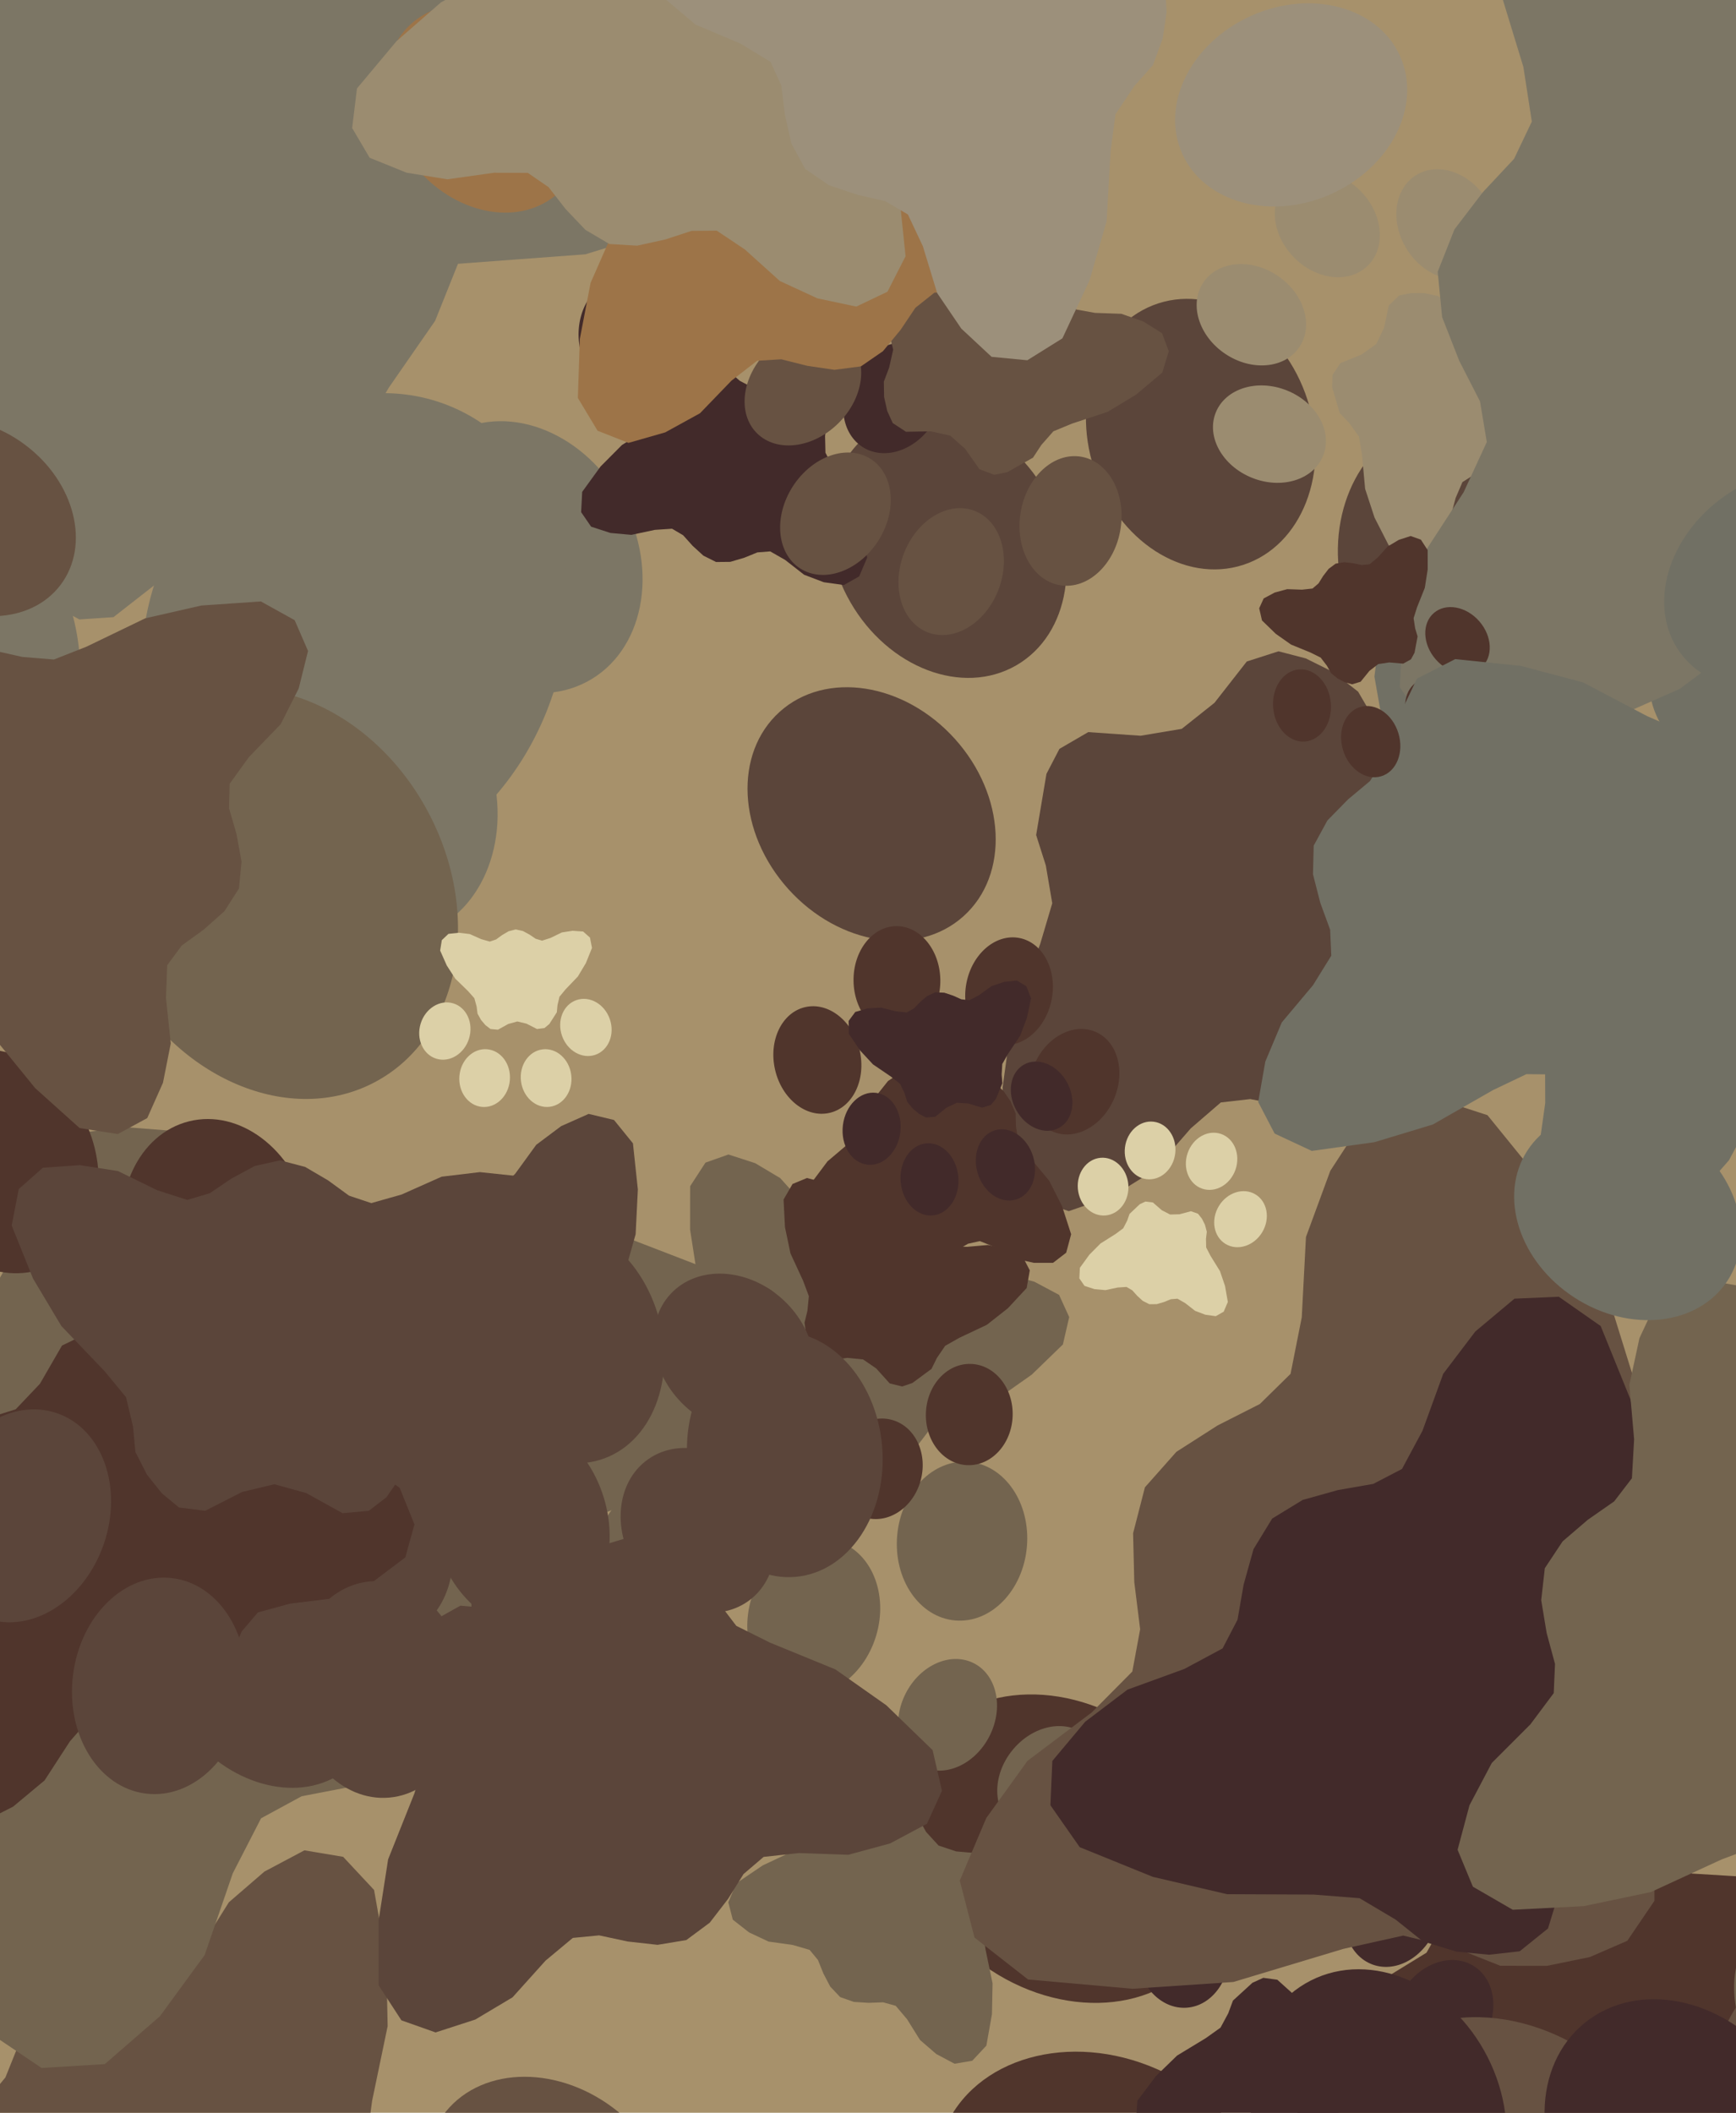 <svg xmlns="http://www.w3.org/2000/svg" width="480px" height="584px">
  <rect width="480" height="584" fill="rgb(167,145,107)"/>
  <ellipse cx="266" cy="426" rx="18" ry="22" transform="rotate(185,266,426)" fill="rgb(115,100,79)"/><ellipse cx="225" cy="447" rx="18" ry="22" transform="rotate(197,225,447)" fill="rgb(115,100,79)"/><ellipse cx="183" cy="429" rx="18" ry="22" transform="rotate(209,183,429)" fill="rgb(115,100,79)"/><ellipse cx="170" cy="385" rx="18" ry="22" transform="rotate(221,170,385)" fill="rgb(115,100,79)"/><polygon points="242.712,335.412 237.152,336.034 231.846,337.173 226.95,336.701 221.887,332.485 215.73,325.646 208.806,321.517 201.413,319.12 195.059,321.369 190.822,327.885 190.806,339.878 192.585,351.311 197.454,363.518 199.567,370.216 198.608,376.511 197.092,381.578 197.552,386.894 198.978,391.689 201.203,395.799 206.029,398.494 214.698,397.74 221.552,398.766 227.052,402.984 232.531,409.744 237.822,411.343 242.325,410.088 250.908,404.422 253.5,399.811 257.362,394.748 263.648,391.615 275.811,386.638 285.271,379.976 293.887,371.633 295.631,364.059 292.836,357.927 285.975,354.274 278.195,352.161 268.999,352.483 262.448,351.769 258.709,348.575 255.842,343.968 252.427,339.536 248.067,336.301" fill="rgb(115,100,79)"/>
  <ellipse cx="241" cy="225" rx="31" ry="38" transform="rotate(318,241,225)" fill="rgb(91,69,58)"/><ellipse cx="262" cy="151" rx="31" ry="38" transform="rotate(330,262,151)" fill="rgb(91,69,58)"/><ellipse cx="332" cy="120" rx="31" ry="38" transform="rotate(342,332,120)" fill="rgb(91,69,58)"/><ellipse cx="401" cy="154" rx="31" ry="38" transform="rotate(354,401,154)" fill="rgb(91,69,58)"/><polygon points="379.927,299.267 385.488,291.781 390.131,284.021 396.27,278.589 407.165,277.209 422.5,277.479 435.403,273.732 446.729,267.445 451.208,257.143 448.082,244.573 433.482,230.92 417.523,220.094 397.11,212.154 386.544,207.116 379.961,198.793 375.508,191.184 368.506,185.702 361.04,181.991 353.5,180.031 344.73,182.85 335.796,194.274 326.754,201.463 315.361,203.372 300.893,202.367 292.93,206.999 289.342,213.913 286.492,230.816 289.167,239.217 290.947,249.679 287.621,260.901 279.863,281.384 277.23,300.488 277.606,320.473 284.857,331.208 295.509,334.772 307.759,330.562 319.178,323.48 329.239,311.905 337.554,304.731 345.699,303.803 354.573,305.546 363.856,306.422 372.756,304.785" fill="rgb(91,69,58)"/>
  <ellipse cx="305" cy="608" rx="39" ry="48" transform="rotate(296,305,608)" fill="rgb(80,53,44)"/><ellipse cx="294" cy="511" rx="39" ry="48" transform="rotate(308,294,511)" fill="rgb(80,53,44)"/><ellipse cx="362" cy="441" rx="39" ry="48" transform="rotate(320,362,441)" fill="rgb(80,53,44)"/><ellipse cx="459" cy="448" rx="39" ry="48" transform="rotate(332,459,448)" fill="rgb(80,53,44)"/><polygon points="503.998,629.977 506.996,618.472 508.779,607.08 513.442,597.727 525.663,590.892 543.919,583.886 557.383,573.293 567.769,560.452 568.144,546.135 558.444,532.767 534.664,523.601 510.628,518.425 482.704,518.789 467.807,517.879 456.049,511.184 447.151,504.316 436.255,501.18 425.656,500.359 415.807,501.643 406.786,509.164 401.681,526.937 394.425,539.753 381.869,547.452 364.286,553.174 357.084,562.453 356.145,572.341 360.849,593.684 368.023,602.337 375.125,613.854 376.554,628.71 377.165,656.63 383.177,680.471 393.167,703.917 406.865,713.144 421.16,712.27 433.632,701.442 443.748,687.616 450.112,669.127 456.516,656.675 465.701,651.688 477.024,649.509 488.417,646.111 498.155,639.925" fill="rgb(80,53,44)"/>
  <ellipse cx="230" cy="484" rx="13" ry="16" transform="rotate(15,230,484)" fill="rgb(115,100,79)"/><ellipse cx="262" cy="474" rx="13" ry="16" transform="rotate(27,262,474)" fill="rgb(115,100,79)"/><ellipse cx="290" cy="492" rx="13" ry="16" transform="rotate(39,290,492)" fill="rgb(115,100,79)"/><ellipse cx="295" cy="526" rx="13" ry="16" transform="rotate(51,295,526)" fill="rgb(115,100,79)"/><polygon points="236.074,553.356 240.184,553.615 244.176,553.468 247.665,554.435 250.797,558.139 254.386,563.884 258.877,567.762 263.931,570.445 268.824,569.626 272.728,565.444 274.273,556.752 274.445,548.237 272.475,538.766 271.8,533.64 273.299,529.199 275.047,525.72 275.393,521.807 274.971,518.149 273.884,514.885 270.73,512.314 264.349,511.753 259.511,510.133 256.063,506.372 252.956,500.771 249.324,498.936 245.9,499.27 238.953,502.28 236.485,505.292 233.038,508.468 228.081,509.936 218.628,511.989 210.918,515.609 203.606,520.556 201.374,525.824 202.616,530.627 207.122,534.152 212.492,536.678 219.2,537.62 223.857,538.975 226.16,541.768 227.65,545.475 229.558,549.124 232.305,552.027" fill="rgb(115,100,79)"/>
  <ellipse cx="351" cy="120" rx="13" ry="16" transform="rotate(292,351,120)" fill="rgb(155,140,112)"/><ellipse cx="346" cy="87" rx="13" ry="16" transform="rotate(304,346,87)" fill="rgb(155,140,112)"/><ellipse cx="367" cy="62" rx="13" ry="16" transform="rotate(316,367,62)" fill="rgb(155,140,112)"/><ellipse cx="400" cy="62" rx="13" ry="16" transform="rotate(328,400,62)" fill="rgb(155,140,112)"/><polygon points="419.823,123.084 420.567,119.112 420.901,115.207 422.261,111.926 426.242,109.319 432.265,106.51 436.579,102.6 439.796,98 439.584,93.137 435.978,88.835 427.698,86.291 419.426,85.106 409.968,85.891 404.895,85.936 400.75,83.945 397.571,81.827 393.802,81.022 390.189,80.995 386.88,81.664 384.0,84.428 382.691,90.575 380.534,95.092 376.46,98.0 370.634,100.357 368.412,103.673 368.328,107.048 370.429,114.173 373.067,116.937 375.748,120.673 376.584,125.676 377.453,135.127 380.057,143.068 384.0,150.78 388.863,153.584 393.689,152.948 397.66,148.982 400.762,144.054 402.482,137.635 404.358,133.261 407.354,131.353 411.141,130.345 414.923,128.923 418.078,126.595" fill="rgb(155,140,112)"/>
  <ellipse cx="327" cy="539" rx="13" ry="16" transform="rotate(-4,327,539)" fill="rgb(66,42,42)"/><ellipse cx="353" cy="520" rx="13" ry="16" transform="rotate(8,353,520)" fill="rgb(66,42,42)"/><ellipse cx="385" cy="528" rx="13" ry="16" transform="rotate(20,385,528)" fill="rgb(66,42,42)"/><ellipse cx="399" cy="557" rx="13" ry="16" transform="rotate(32,399,557)" fill="rgb(66,42,42)"/><polygon points="354.29,600.363 358.111,599.311 361.697,597.927 365.174,597.714 369.184,600.103 374.249,604.205 379.551,606.327 384.989,607.185 389.184,604.907 391.427,599.879 390.109,591.486 387.598,583.685 382.839,575.685 380.618,571.233 380.591,566.723 381.091,563.009 380.18,559.341 378.651,556.145 376.639,553.516 372.964,552.165 366.983,553.653 362.073,553.695 357.758,551.353 353.176,547.231 349.297,546.699 346.286,548.075 340.909,552.991 339.607,556.504 337.466,560.474 333.415,563.362 325.457,568.192 319.577,573.901 314.474,580.692 314.093,586.184 316.728,590.165 321.932,591.961 327.61,592.577 334.008,591.333 338.67,591.106 341.64,592.926 344.156,595.832 347.036,598.554 350.445,600.334" fill="rgb(66,42,42)"/>
  <ellipse cx="144" cy="154" rx="32" ry="39" transform="rotate(152,144,154)" fill="rgb(124,118,101)"/><ellipse cx="105" cy="221" rx="32" ry="39" transform="rotate(164,105,221)" fill="rgb(124,118,101)"/><ellipse cx="27" cy="235" rx="32" ry="39" transform="rotate(176,27,235)" fill="rgb(124,118,101)"/><ellipse cx="-32" cy="185" rx="32" ry="39" transform="rotate(188,-32,185)" fill="rgb(124,118,101)"/><polygon points="25.227,46.082 17.84,52.147 11.298,58.714 3.845,62.594 -7.332,61.264 -22.517,57.194 -36.279,57.721 -49.102,61.166 -56.111,70.3 -56.119,83.577 -44.984,100.776 -31.797,115.5 -13.464,128.459 -4.205,136.09 0.279,146.0 2.821,154.672 8.426,161.86 14.931,167.402 21.943,171.221 31.365,170.592 43.083,161.446 53.858,156.538 65.662,157.464 79.802,162.052 88.871,159.42 94.154,153.433 101.179,137.328 100.602,128.31 101.426,117.464 107.516,107.127 120.312,88.679 127.667,70.333 132.249,50.363 127.7,37.889 117.99,31.703 104.762,32.852 91.65,37.064 78.773,46.082 68.724,51.154 60.394,50.057 52,46.124 42.984,42.951 33.728,42.372" fill="rgb(124,118,101)"/>
  <ellipse cx="226" cy="293" rx="12" ry="15" transform="rotate(-13,226,293)" fill="rgb(80,53,44)"/><ellipse cx="248" cy="271" rx="12" ry="15" transform="rotate(-1,248,271)" fill="rgb(80,53,44)"/><ellipse cx="279" cy="274" rx="12" ry="15" transform="rotate(11,279,274)" fill="rgb(80,53,44)"/><ellipse cx="297" cy="299" rx="12" ry="15" transform="rotate(23,297,299)" fill="rgb(80,53,44)"/><polygon points="261.0,347.209 264.468,345.637 267.662,343.784 270.93,343.06 275.094,344.724 280.518,347.856 285.868,349.072 291.157,349.069 294.796,346.276 296.168,341.168 293.656,333.402 290.1,326.376 284.382,319.5 281.606,315.609 280.902,311.333 280.818,307.734 279.403,304.39 277.471,301.587 275.166,299.394 271.476,298.665 266.024,300.976 261.372,301.753 256.925,300.18 251.957,296.957 248.196,297.034 245.546,298.794 241.182,304.266 240.474,307.796 239.039,311.885 235.629,315.234 228.803,321.014 224.081,327.315 220.259,334.527 220.724,339.796 223.822,343.178 229.031,344.099 234.511,343.83 240.395,341.688 244.785,340.772 247.878,342.053 250.702,344.432 253.844,346.583 257.346,347.76" fill="rgb(80,53,44)"/>
  <ellipse cx="98" cy="176" rx="57" ry="69" transform="rotate(203,98,176)" fill="rgb(124,118,101)"/><ellipse cx="-39" cy="198" rx="57" ry="69" transform="rotate(215,-39,198)" fill="rgb(124,118,101)"/><ellipse cx="-144" cy="107" rx="57" ry="69" transform="rotate(227,-144,107)" fill="rgb(124,118,101)"/><ellipse cx="-142" cy="-32" rx="57" ry="69" transform="rotate(239,-142,-32)" fill="rgb(124,118,101)"/><polygon points="114.258,-109.004 97.588,-112.428 81.171,-114.123 67.452,-120.088 56.767,-137.044 45.384,-162.615 29.235,-181.067 10.101,-194.951 -10.392,-194.415 -28.773,-179.548 -40.093,-144.87 -45.692,-110.125 -43.081,-70.237 -43.264,-48.875 -51.954,-31.567 -61.104,-18.333 -64.77,-2.523 -65.15,12.688 -62.577,26.67 -51.15,39.002 -25.364,44.968 -6.5,54.379 5.446,71.75 14.942,96.455 28.745,106.055 42.948,106.657 73.104,98.333 84.936,87.43 100.867,76.416 121.994,73.261 161.858,70.296 195.486,59.916 228.251,43.879 240.415,23.608 238.094,3.24 221.682,-13.776 201.162,-27.2 174.256,-34.912 155.977,-43.134 148.161,-55.889 144.198,-71.911 138.487,-87.941 128.916,-101.398" fill="rgb(124,118,101)"/>
  <ellipse cx="268" cy="391" rx="12" ry="14" transform="rotate(182,268,391)" fill="rgb(80,53,44)"/><ellipse cx="243" cy="406" rx="12" ry="14" transform="rotate(194,243,406)" fill="rgb(80,53,44)"/><ellipse cx="215" cy="396" rx="12" ry="14" transform="rotate(206,215,396)" fill="rgb(80,53,44)"/><ellipse cx="205" cy="368" rx="12" ry="14" transform="rotate(218,205,368)" fill="rgb(80,53,44)"/><polygon points="250.013,334.632 246.486,335.215 243.139,336.119 240.0,335.982 236.628,333.461 232.471,329.304 227.916,326.901 223.119,325.619 219.14,327.266 216.655,331.565 217.045,339.218 218.563,346.452 222.078,354.078 223.65,358.28 223.248,362.329 222.45,365.612 222.921,368.989 223.992,372.0 225.549,374.548 228.718,376.106 234.224,375.335 238.631,375.761 242.281,378.268 246.003,382.398 249.432,383.241 252.263,382.29 257.55,378.388 259.049,375.359 261.344,372.0 265.25,369.791 272.843,366.209 278.656,361.642 283.874,356.031 284.734,351.14 282.745,347.321 278.246,345.22 273.212,344.132 267.355,344.645 263.152,344.409 260.659,342.496 258.676,339.652 256.349,336.939 253.46,335.02" fill="rgb(80,53,44)"/>
  <ellipse cx="152" cy="607" rx="30" ry="37" transform="rotate(129,152,607)" fill="rgb(103,82,66)"/><ellipse cx="143" cy="681" rx="30" ry="37" transform="rotate(141,143,681)" fill="rgb(103,82,66)"/><ellipse cx="81" cy="721" rx="30" ry="37" transform="rotate(153,81,721)" fill="rgb(103,82,66)"/><ellipse cx="10" cy="699" rx="30" ry="37" transform="rotate(165,10,699)" fill="rgb(103,82,66)"/><polygon points="8.939,558.125 4.761,566.112 1.502,574.224 -3.538,580.338 -13.732,583.303 -28.414,585.365 -40.167,590.894 -50.029,598.609 -52.748,609.122 -47.862,620.651 -31.859,631.478 -14.985,639.401 5.706,643.895 16.556,647.108 24.1,654.059 29.502,660.65 37.016,664.825 44.706,667.239 52.201,667.971 60.148,663.953 66.95,651.695 74.496,643.464 85.085,639.918 99.05,638.69 105.953,633.063 108.333,625.919 108.498,609.35 104.674,601.733 101.392,592.014 102.87,580.796 107.181,560.066 106.805,541.429 103.424,522.405 94.878,513.252 84.169,511.46 73.109,517.332 63.278,525.82 55.423,538.393 48.568,546.5 40.933,548.617 32.196,548.296 23.2,548.863 14.951,551.772" fill="rgb(103,82,66)"/>
  <ellipse cx="537" cy="385" rx="45" ry="55" transform="rotate(100,537,385)" fill="rgb(103,82,66)"/><ellipse cx="579" cy="487" rx="45" ry="55" transform="rotate(112,579,487)" fill="rgb(103,82,66)"/><ellipse cx="526" cy="585" rx="45" ry="55" transform="rotate(124,526,585)" fill="rgb(103,82,66)"/><ellipse cx="418" cy="608" rx="45" ry="55" transform="rotate(136,418,608)" fill="rgb(103,82,66)"/><polygon points="313.299,423.823 313.627,437.34 315.25,450.352 313.084,462.039 301.867,473.341 284.105,486.723 272.706,502.523 265.378,519.818 269.456,535.586 284.25,547.159 313.119,549.725 341.019,547.849 371.432,538.698 388.001,535.023 402.954,538.656 414.835,543.375 427.729,543.387 439.573,540.963 449.937,536.472 457.442,525.422 457.451,504.393 461.366,488.107 472.679,475.754 490.107,463.988 495.072,451.586 492.999,440.483 481.165,418.625 470.61,411.414 459.236,401.05 453.018,385.257 443.597,354.927 429.551,330.748 411.281,308.249 393.414,302.456 378.06,307.893 367.821,323.639 361.096,341.924 359.934,364.132 356.836,379.752 348.359,388.083 336.664,394.014 325.274,401.301 316.567,411.116" fill="rgb(103,82,66)"/>
  <ellipse cx="-112" cy="443" rx="48" ry="59" transform="rotate(296,-112,443)" fill="rgb(115,100,79)"/><ellipse cx="-125" cy="325" rx="48" ry="59" transform="rotate(308,-125,325)" fill="rgb(115,100,79)"/><ellipse cx="-42" cy="239" rx="48" ry="59" transform="rotate(320,-42,239)" fill="rgb(115,100,79)"/><ellipse cx="76" cy="247" rx="48" ry="59" transform="rotate(332,76,247)" fill="rgb(115,100,79)"/><polygon points="130.219,469.971 133.884,455.91 136.063,441.986 141.762,430.555 156.699,422.201 179.012,413.638 195.468,400.692 208.162,384.997 208.62,367.498 196.765,351.16 167.701,339.957 138.323,333.63 104.193,334.075 85.987,332.963 71.616,324.78 60.74,316.386 47.423,312.554 34.469,311.55 22.431,313.119 11.405,322.312 5.166,344.034 -3.703,359.699 -19.049,369.109 -40.54,376.102 -49.342,387.443 -50.49,399.527 -44.74,425.614 -35.971,436.19 -27.292,450.267 -25.546,468.423 -24.799,502.548 -17.45,531.687 -5.24,560.343 11.502,571.62 28.974,570.552 44.217,557.318 56.58,540.42 64.359,517.821 72.187,502.602 83.412,496.507 97.252,493.844 111.176,489.691 123.079,482.13" fill="rgb(115,100,79)"/>
  <ellipse cx="74" cy="463" rx="27" ry="34" transform="rotate(319,74,463)" fill="rgb(91,69,58)"/><ellipse cx="94" cy="398" rx="27" ry="34" transform="rotate(331,94,398)" fill="rgb(91,69,58)"/><ellipse cx="156" cy="371" rx="27" ry="34" transform="rotate(343,156,371)" fill="rgb(91,69,58)"/><ellipse cx="217" cy="402" rx="27" ry="34" transform="rotate(355,217,402)" fill="rgb(91,69,58)"/><polygon points="196.246,531.454 201.32,524.867 205.581,518.02 211.139,513.274 220.873,512.213 234.54,512.692 246.102,509.552 256.297,504.123 260.451,495.009 257.859,483.753 245.056,471.354 230.997,461.454 212.921,454.058 203.58,449.402 197.84,441.879 193.989,435.026 187.831,430.03 181.233,426.605 174.542,424.74 166.679,427.117 158.536,437.163 150.363,443.431 140.176,444.956 127.293,443.835 120.121,447.84 116.815,453.949 114.011,468.974 116.265,476.505 117.69,485.86 114.55,495.814 107.314,513.954 104.67,530.945 104.694,548.768 110.991,558.451 120.433,561.794 131.42,558.232 141.71,552.096 150.859,541.932 158.385,535.666 165.66,534.966 173.545,536.657 181.808,537.583 189.767,536.262" fill="rgb(91,69,58)"/>
  <ellipse cx="516" cy="449" rx="34" ry="41" transform="rotate(117,516,449)" fill="rgb(66,42,42)"/><ellipse cx="523" cy="532" rx="34" ry="41" transform="rotate(129,523,532)" fill="rgb(66,42,42)"/><ellipse cx="464" cy="591" rx="34" ry="41" transform="rotate(141,464,591)" fill="rgb(66,42,42)"/><ellipse cx="381" cy="584" rx="34" ry="41" transform="rotate(153,381,584)" fill="rgb(66,42,42)"/><polygon points="346.604,428.183 343.865,437.988 342.169,447.713 338.037,455.651 327.473,461.319 311.74,467.044 300.055,475.911 290.972,486.749 290.437,499.0 298.541,510.589 318.761,518.791 339.261,523.581 363.172,523.687 375.911,524.688 385.877,530.596 393.392,536.608 402.673,539.455 411.734,540.317 420.184,539.365 428.02,533.061 432.656,517.923 439.059,507.059 449.923,500.656 465.061,496.02 471.365,488.184 472.317,479.734 468.608,461.392 462.596,453.877 456.688,443.911 455.687,431.172 455.581,407.261 450.791,386.761 442.589,366.541 431.0,358.437 418.749,358.972 407.911,368.055 399.044,379.74 393.319,395.473 387.651,406.037 379.714,410.169 369.988,411.865 360.183,414.604 351.754,419.754" fill="rgb(66,42,42)"/>
  <ellipse cx="203" cy="374" rx="20" ry="24" transform="rotate(133,203,374)" fill="rgb(91,69,58)"/><ellipse cx="193" cy="423" rx="20" ry="24" transform="rotate(145,193,423)" fill="rgb(91,69,58)"/><ellipse cx="151" cy="446" rx="20" ry="24" transform="rotate(157,151,446)" fill="rgb(91,69,58)"/><ellipse cx="105" cy="429" rx="20" ry="24" transform="rotate(169,105,429)" fill="rgb(91,69,58)"/><polygon points="110.788,335.314 107.652,340.41 105.118,345.63 101.498,349.446 94.61,350.937 84.793,351.622 76.755,354.739 69.867,359.391 67.58,366.227 70.281,374.087 80.377,381.998 91.184,388.026 104.676,391.96 111.712,394.589 116.386,399.541 119.658,404.156 124.44,407.269 129.42,409.223 134.349,410.055 139.798,407.762 144.87,399.96 150.248,394.859 157.423,393.001 166.728,392.835 171.559,389.429 173.466,384.808 174.342,373.844 172.163,368.624 170.44,362.036 171.938,354.676 175.752,341.149 176.366,328.79 175.008,316.036 169.773,309.58 162.765,307.897 155.169,311.273 148.267,316.439 142.483,324.401 137.568,329.451 132.414,330.5 126.644,329.882 120.661,329.842 115.064,331.386" fill="rgb(91,69,58)"/>
  <ellipse cx="573" cy="395" rx="30" ry="37" transform="rotate(92,573,395)" fill="rgb(115,100,79)"/><ellipse cx="610" cy="460" rx="30" ry="37" transform="rotate(104,610,460)" fill="rgb(115,100,79)"/><ellipse cx="584" cy="530" rx="30" ry="37" transform="rotate(116,584,530)" fill="rgb(115,100,79)"/><ellipse cx="514" cy="556" rx="30" ry="37" transform="rotate(128,514,556)" fill="rgb(115,100,79)"/><polygon points="426.143,442.315 427.64,451.362 429.958,459.947 429.606,468.0 423.14,476.649 412.475,487.312 406.311,498.999 403.022,511.305 407.249,521.509 418.276,527.885 437.906,526.883 456.465,522.99 476.025,513.975 486.806,509.942 497.191,510.971 505.614,513.019 514.275,511.81 522.0,509.064 528.536,505.07 532.534,496.941 530.555,482.818 531.647,471.511 538.078,462.148 548.672,452.601 550.835,443.804 548.395,436.543 538.386,422.981 530.616,419.135 522.0,413.248 516.333,403.229 507.144,383.75 495.43,368.838 481.036,355.453 468.491,353.249 458.693,358.349 453.303,369.89 450.512,382.804 451.828,397.828 451.222,408.61 446.315,415.005 439.021,420.092 432.06,426.06 427.139,433.473" fill="rgb(115,100,79)"/>
  <ellipse cx="-63" cy="419" rx="26" ry="32" transform="rotate(310,-63,419)" fill="rgb(80,53,44)"/><ellipse cx="-54" cy="355" rx="26" ry="32" transform="rotate(322,-54,355)" fill="rgb(80,53,44)"/><ellipse cx="0" cy="321" rx="26" ry="32" transform="rotate(334,0,321)" fill="rgb(80,53,44)"/><ellipse cx="60" cy="341" rx="26" ry="32" transform="rotate(346,60,341)" fill="rgb(80,53,44)"/><polygon points="60.119,464.837 63.877,457.947 66.838,450.934 71.318,445.688 80.238,443.262 93.05,441.69 103.366,437.056 112.069,430.489 114.595,421.379 110.517,411.267 96.75,401.599 82.18,394.444 64.236,390.218 54.84,387.256 48.378,381.09 43.775,375.27 37.297,371.522 30.639,369.303 24.126,368.552 17.146,371.929 11.038,382.498 4.344,389.548 -4.928,392.474 -17.104,393.331 -23.199,398.124 -25.38,404.308 -25.775,418.73 -22.562,425.418 -19.852,433.929 -21.31,443.673 -25.377,461.654 -25.334,477.885 -22.679,494.498 -15.379,502.595 -6.083,504.318 3.635,499.375 12.322,492.135 19.352,481.308 25.442,474.355 32.122,472.627 39.722,473.04 47.562,472.683 54.788,470.276" fill="rgb(80,53,44)"/>
  <ellipse cx="173" cy="93" rx="13" ry="16" transform="rotate(-5,173,93)" fill="rgb(66,42,42)"/><ellipse cx="199" cy="73" rx="13" ry="16" transform="rotate(7,199,73)" fill="rgb(66,42,42)"/><ellipse cx="232" cy="81" rx="13" ry="16" transform="rotate(19,232,81)" fill="rgb(66,42,42)"/><ellipse cx="247" cy="110" rx="13" ry="16" transform="rotate(31,247,110)" fill="rgb(66,42,42)"/><polygon points="201.914,155.306 205.79,154.166 209.421,152.691 212.962,152.413 217.092,154.776 222.329,158.868 227.772,160.937 233.331,161.715 237.567,159.318 239.764,154.152 238.271,145.62 235.572,137.711 230.578,129.64 228.235,125.141 228.128,120.544 228.571,116.749 227.577,113.026 225.961,109.795 223.863,107.15 220.093,105.838 214.022,107.462 209.018,107.592 204.577,105.282 199.832,101.161 195.868,100.687 192.823,102.144 187.429,107.251 186.164,110.856 184.052,114.94 179.974,117.957 171.947,123.022 166.054,128.947 160.973,135.962 160.682,141.567 163.439,145.579 168.777,147.317 174.575,147.844 181.076,146.461 185.824,146.147 188.885,147.95 191.502,150.867 194.486,153.592 197.993,155.346" fill="rgb(66,42,42)"/>
  <ellipse cx="144" cy="421" rx="24" ry="30" transform="rotate(163,144,421)" fill="rgb(91,69,58)"/><ellipse cx="105" cy="467" rx="24" ry="30" transform="rotate(175,105,467)" fill="rgb(91,69,58)"/><ellipse cx="44" cy="466" rx="24" ry="30" transform="rotate(187,44,466)" fill="rgb(91,69,58)"/><ellipse cx="6" cy="419" rx="24" ry="30" transform="rotate(199,6,419)" fill="rgb(91,69,58)"/><polygon points="70.427,322.3 63.933,325.81 58.005,329.825 51.783,331.668 43.504,329.012 32.591,323.689 22.08,322.06 11.85,322.782 5.19,328.674 3.227,338.74 9.135,353.42 16.963,366.527 28.953,379.053 34.848,386.203 36.786,394.378 37.436,401.327 40.626,407.603 44.741,412.763 49.495,416.692 56.731,417.604 66.963,412.396 75.856,410.264 84.669,412.705 94.713,418.267 101.976,417.608 106.864,413.848 114.564,402.673 115.456,395.751 117.678,387.649 123.82,380.709 136.239,368.609 144.52,355.783 150.936,341.318 149.326,331.19 142.875,325.069 132.677,323.991 122.115,325.251 111.024,330.191 102.657,332.556 96.503,330.497 90.719,326.277 84.351,322.543 77.418,320.74" fill="rgb(91,69,58)"/>
  <ellipse cx="296" cy="144" rx="14" ry="18" transform="rotate(189,296,144)" fill="rgb(103,82,66)"/><ellipse cx="263" cy="158" rx="14" ry="18" transform="rotate(201,263,158)" fill="rgb(103,82,66)"/><ellipse cx="231" cy="142" rx="14" ry="18" transform="rotate(213,231,142)" fill="rgb(103,82,66)"/><ellipse cx="222" cy="107" rx="14" ry="18" transform="rotate(225,222,107)" fill="rgb(103,82,66)"/><polygon points="282.958,71.554 278.532,71.738 274.279,72.344 270.439,71.702 266.673,68.092 262.188,62.351 256.948,58.708 251.242,56.407 246.1,57.832 242.394,62.744 241.719,72.215 242.493,81.342 245.664,91.251 246.963,96.657 245.858,101.575 244.38,105.494 244.45,109.717 245.312,113.583 246.842,116.952 250.504,119.347 257.392,119.229 262.749,120.419 266.859,124.053 270.813,129.694 274.903,131.25 278.528,130.507 285.62,126.506 287.921,123.008 291.251,119.223 296.388,117.096 306.268,113.837 314.107,109.098 321.372,102.985 323.168,97.1 321.299,92.102 316.083,88.839 310.055,86.741 302.775,86.487 297.641,85.562 294.864,82.833 292.854,79.036 290.403,75.347 287.138,72.551" fill="rgb(103,82,66)"/>
  <ellipse cx="489" cy="188" rx="27" ry="33" transform="rotate(87,489,188)" fill="rgb(113,112,100)"/><ellipse cx="527" cy="243" rx="27" ry="33" transform="rotate(99,527,243)" fill="rgb(113,112,100)"/><ellipse cx="510" cy="307" rx="27" ry="33" transform="rotate(111,510,307)" fill="rgb(113,112,100)"/><ellipse cx="450" cy="336" rx="27" ry="33" transform="rotate(123,450,336)" fill="rgb(113,112,100)"/><polygon points="363.037,241.666 365.064,249.569 367.785,257.0 368.098,264.166 363.037,272.334 354.41,282.613 349.852,293.451 347.891,304.614 352.429,313.332 362.699,318.129 380.022,315.719 396.171,310.829 412.812,301.32 422.055,296.909 431.34,297.016 438.967,298.177 446.55,296.434 453.185,293.401 458.669,289.354 461.582,281.837 458.733,269.472 458.824,259.364 463.799,250.566 472.449,241.281 473.685,233.315 470.958,227.068 461.033,215.823 453.848,213.016 445.754,208.465 439.954,200.024 430.297,183.469 418.756,171.159 404.959,160.41 393.668,159.429 385.378,164.71 381.495,175.359 380.023,187.023 382.354,200.239 382.653,209.843 378.8,215.893 372.728,220.968 367.02,226.798 363.233,233.751" fill="rgb(113,112,100)"/>
  <ellipse cx="588" cy="-20" rx="43" ry="53" transform="rotate(80,588,-20)" fill="rgb(124,118,101)"/><ellipse cx="659" cy="58" rx="43" ry="53" transform="rotate(92,659,58)" fill="rgb(124,118,101)"/><ellipse cx="644" cy="163" rx="43" ry="53" transform="rotate(104,644,163)" fill="rgb(124,118,101)"/><ellipse cx="554" cy="219" rx="43" ry="53" transform="rotate(116,554,219)" fill="rgb(124,118,101)"/><polygon points="398.745,87.65 403.479,99.733 409.214,110.936 411.096,122.187 404.69,136.063 393.064,153.962 387.97,171.954 387.037,189.957 395.892,202.84 413.033,208.421 439.912,201.258 464.459,190.408 488.884,172.172 502.622,163.418 517.3,161.787 529.564,162.142 541.197,157.921 551.083,151.846 558.956,144.394 562.098,131.964 555.203,112.995 553.388,97.022 559.535,82.168 571.391,65.835 571.798,53.02 566.284,43.687 548.436,27.858 536.549,24.819 522.889,19.205 512.097,7.004 493.645,-17.259 473.04,-34.454 449.176,-48.748 431.16,-48.108 419.098,-38.165 415.032,-20.602 414.969,-1.904 421.211,18.507 423.545,33.611 418.634,43.908 410.033,53.096 402.153,63.406 397.522,75.117" fill="rgb(124,118,101)"/>
  <ellipse cx="134" cy="30" rx="25" ry="31" transform="rotate(321,134,30)" fill="rgb(157,116,72)"/><ellipse cx="154" cy="-28" rx="25" ry="31" transform="rotate(333,154,-28)" fill="rgb(157,116,72)"/><ellipse cx="213" cy="-50" rx="25" ry="31" transform="rotate(345,213,-50)" fill="rgb(157,116,72)"/><ellipse cx="267" cy="-20" rx="25" ry="31" transform="rotate(357,267,-20)" fill="rgb(157,116,72)"/><polygon points="244.13,97.077 248.985,91.21 253.103,85.079 258.342,80.912 267.287,80.252 279.781,81.127 290.464,78.623 299.97,73.98 304.063,65.77 302.051,55.384 290.727,43.626 278.175,34.115 261.866,26.767 253.465,22.206 248.452,15.137 245.145,8.741 239.669,3.971 233.739,0.626 227.674,-1.295 220.4,0.629 212.626,9.564 204.945,15.04 195.572,16.111 183.816,14.673 177.123,18.11 173.901,23.595 170.855,37.259 172.677,44.224 173.682,52.832 170.49,61.843 163.287,78.216 160.323,93.684 159.776,109.998 165.23,119.063 173.765,122.425 183.936,119.515 193.551,114.228 202.251,105.217 209.339,99.722 216.021,99.314 223.184,101.114 230.717,102.225 238.045,101.27" fill="rgb(157,116,72)"/>
  <ellipse cx="128" cy="-56" rx="26" ry="32" transform="rotate(-1,128,-56)" fill="rgb(155,140,112)"/><ellipse cx="183" cy="-92" rx="26" ry="32" transform="rotate(11,183,-92)" fill="rgb(155,140,112)"/><ellipse cx="245" cy="-73" rx="26" ry="32" transform="rotate(23,245,-73)" fill="rgb(155,140,112)"/><ellipse cx="270" cy="-13" rx="26" ry="32" transform="rotate(35,270,-13)" fill="rgb(155,140,112)"/><polygon points="176.165,67.907 183.906,66.207 191.213,63.817 198.18,63.757 205.939,68.947 215.626,77.671 225.993,82.463 236.764,84.746 245.382,80.635 250.386,70.828 248.634,53.928 244.434,38.084 235.766,21.606 231.798,12.483 232.216,3.472 233.602,-3.892 232.167,-11.314 229.447,-17.858 225.704,-23.319 218.506,-26.402 206.404,-24.055 196.595,-24.486 188.221,-29.614 179.501,-38.327 171.809,-39.797 165.652,-37.362 154.398,-28.108 151.429,-21.227 146.737,-13.523 138.345,-8.178 121.945,0.635 109.603,11.422 98.7,24.452 97.365,35.382 102.211,43.609 112.417,47.739 123.691,49.564 136.601,47.748 145.935,47.784 151.677,51.73 156.399,57.797 161.865,63.536 168.487,67.448" fill="rgb(155,140,112)"/>
  <ellipse cx="403" cy="177" rx="8" ry="10" transform="rotate(139,403,177)" fill="rgb(80,53,44)"/><ellipse cx="397" cy="197" rx="8" ry="10" transform="rotate(151,397,197)" fill="rgb(80,53,44)"/><ellipse cx="379" cy="205" rx="8" ry="10" transform="rotate(163,379,205)" fill="rgb(80,53,44)"/><ellipse cx="360" cy="195" rx="8" ry="10" transform="rotate(175,360,195)" fill="rgb(80,53,44)"/><polygon points="367.366,157.238 365.848,159.208 364.574,161.256 362.912,162.675 360,162.992 355.913,162.849 352.455,163.788 349.406,165.412 348.164,168.138 348.939,171.504 352.768,175.212 356.973,178.173 362.379,180.385 365.172,181.777 366.889,184.027 368.041,186.076 369.882,187.571 371.856,188.595 373.857,189.152 376.208,188.442 378.643,185.437 381.088,183.563 384.134,183.107 387.987,183.442 390.132,182.244 391.121,180.417 391.959,175.924 391.285,173.671 390.859,170.874 391.798,167.897 393.962,162.472 394.753,157.39 394.746,152.06 392.862,149.164 390.039,148.164 386.753,149.23 383.676,151.065 380.939,154.104 378.689,155.978 376.513,156.188 374.155,155.682 371.684,155.405 369.303,155.8" fill="rgb(80,53,44)"/>
  <ellipse cx="253" cy="-85" rx="27" ry="33" transform="rotate(30,253,-85)" fill="rgb(156,144,123)"/><ellipse cx="321" cy="-87" rx="27" ry="33" transform="rotate(42,321,-87)" fill="rgb(156,144,123)"/><ellipse cx="366" cy="-37" rx="27" ry="33" transform="rotate(54,366,-37)" fill="rgb(156,144,123)"/><ellipse cx="357" cy="29" rx="27" ry="33" transform="rotate(66,357,29)" fill="rgb(156,144,123)"/><polygon points="229.203,51.197 237.009,53.826 244.796,55.608 251.035,59.283 255.168,68.059 259.128,81.015 265.798,90.832 274.171,98.631 284.047,99.582 293.755,93.524 301.239,77.533 305.978,61.171 307.076,41.854 308.425,31.603 313.62,23.8 318.797,17.982 321.49,10.603 322.57,3.318 322.159,-3.551 317.397,-10.15 305.361,-14.536 296.853,-20.171 292.139,-29.22 289.034,-41.649 282.97,-47.075 276.182,-48.202 261.203,-45.982 254.876,-41.442 246.573,-37.09 236.237,-36.821 216.911,-37.748 200.144,-34.745 183.457,-28.974 176.418,-19.953 176.331,-10.031 183.212,-0.888 192.278,6.771 204.749,12.064 213.046,17.092 216.048,23.68 217.007,31.611 218.805,39.649 222.609,46.679" fill="rgb(156,144,123)"/>
  <ellipse cx="493" cy="160" rx="28" ry="35" transform="rotate(55,493,160)" fill="rgb(113,112,100)"/><ellipse cx="557" cy="187" rx="28" ry="35" transform="rotate(67,557,187)" fill="rgb(113,112,100)"/><ellipse cx="578" cy="254" rx="28" ry="35" transform="rotate(79,578,254)" fill="rgb(113,112,100)"/><ellipse cx="539" cy="313" rx="28" ry="35" transform="rotate(91,539,313)" fill="rgb(113,112,100)"/><polygon points="410.226,277.655 416.415,283.55 422.958,288.642 427.214,294.834 427.252,304.901 425.294,318.823 427.261,330.981 431.716,341.988 440.588,347.214 452.375,345.774 466.427,334.016 478.06,320.706 487.565,303.02 493.329,293.97 501.637,288.91 509.057,285.709 514.827,279.95 519.037,273.572 521.663,266.931 520.078,258.637 510.682,249.232 505.152,240.202 504.687,229.623 507.218,216.572 503.894,208.809 498.003,204.772 482.943,200.291 475.001,201.786 465.283,202.238 455.444,197.958 437.675,188.611 420.587,184.081 402.362,182.191 391.786,187.588 387.353,196.882 389.815,208.498 394.982,219.678 404.39,230.125 409.988,238.492 409.922,246.006 407.346,253.885 405.512,262.234 406.007,270.514" fill="rgb(113,112,100)"/>
  <ellipse cx="162" cy="284" rx="7" ry="8" transform="rotate(161,162,284)" fill="rgb(220,208,167)"/><ellipse cx="151" cy="298" rx="7" ry="8" transform="rotate(173,151,298)" fill="rgb(220,208,167)"/><ellipse cx="134" cy="298" rx="7" ry="8" transform="rotate(185,134,298)" fill="rgb(220,208,167)"/><ellipse cx="123" cy="285" rx="7" ry="8" transform="rotate(197,123,285)" fill="rgb(220,208,167)"/><polygon points="140.626,257.417 138.817,258.479 137.173,259.678 135.424,260.263 133.046,259.591 129.894,258.187 126.892,257.829 123.993,258.135 122.16,259.875 121.702,262.753 123.526,266.865 125.879,270.51 129.409,273.949 131.155,275.921 131.786,278.224 132.04,280.191 133.008,281.942 134.228,283.367 135.617,284.436 137.682,284.623 140.536,283.043 143.041,282.349 145.568,282.955 148.477,284.435 150.533,284.176 151.884,283.059 153.96,279.809 154.145,277.834 154.696,275.51 156.371,273.478 159.779,269.918 162.004,266.193 163.683,262.021 163.125,259.16 161.232,257.485 158.325,257.28 155.337,257.743 152.236,259.256 149.883,260.011 148.114,259.487 146.43,258.346 144.584,257.348 142.597,256.905" fill="rgb(220,208,167)"/>
  <ellipse cx="288" cy="303" rx="8" ry="10" transform="rotate(151,288,303)" fill="rgb(66,42,42)"/><ellipse cx="278" cy="322" rx="8" ry="10" transform="rotate(163,278,322)" fill="rgb(66,42,42)"/><ellipse cx="257" cy="326" rx="8" ry="10" transform="rotate(175,257,326)" fill="rgb(66,42,42)"/><ellipse cx="241" cy="312" rx="8" ry="10" transform="rotate(187,241,312)" fill="rgb(66,42,42)"/><polygon points="256.35,275.322 254.397,276.984 252.673,278.776 250.692,279.852 247.687,279.547 243.595,278.527 239.906,278.732 236.482,279.716 234.645,282.2 234.705,285.761 237.772,290.323 241.378,294.211 246.357,297.601 248.877,299.605 250.126,302.242 250.848,304.556 252.385,306.458 254.156,307.915 256.055,308.906 258.58,308.694 261.68,306.185 264.548,304.818 267.719,305.011 271.533,306.176 273.953,305.427 275.343,303.796 277.152,299.444 276.955,297.027 277.125,294.114 278.71,291.312 282.056,286.304 283.944,281.348 285.079,275.969 283.8,272.645 281.167,271.031 277.624,271.401 274.126,272.592 270.714,275.071 268.042,276.479 265.802,276.224 263.532,275.208 261.099,274.399 258.613,274.287" fill="rgb(66,42,42)"/>
  <ellipse cx="305" cy="328" rx="7" ry="8" transform="rotate(-5,305,328)" fill="rgb(220,208,167)"/><ellipse cx="318" cy="318" rx="7" ry="8" transform="rotate(7,318,318)" fill="rgb(220,208,167)"/><ellipse cx="335" cy="321" rx="7" ry="8" transform="rotate(19,335,321)" fill="rgb(220,208,167)"/><ellipse cx="343" cy="337" rx="7" ry="8" transform="rotate(31,343,337)" fill="rgb(220,208,167)"/><polygon points="319.84,360.486 321.853,359.894 323.738,359.128 325.576,358.983 327.721,360.211 330.44,362.336 333.266,363.409 336.153,363.813 338.352,362.569 339.493,359.887 338.718,355.456 337.316,351.35 334.723,347.159 333.507,344.823 333.451,342.436 333.681,340.466 333.165,338.533 332.326,336.855 331.237,335.482 329.279,334.801 326.127,335.644 323.528,335.711 321.223,334.512 318.759,332.372 316.701,332.126 315.12,332.883 312.319,335.534 311.662,337.406 310.565,339.527 308.448,341.093 304.28,343.723 301.22,346.8 298.582,350.442 298.431,353.352 299.863,355.435 302.634,356.338 305.645,356.611 309.02,355.893 311.486,355.73 313.075,356.666 314.434,358.181 315.983,359.596 317.804,360.506" fill="rgb(220,208,167)"/>
  <ellipse cx="-55" cy="279" rx="25" ry="31" transform="rotate(271,-55,279)" fill="rgb(103,82,66)"/><ellipse cx="-88" cy="225" rx="25" ry="31" transform="rotate(283,-88,225)" fill="rgb(103,82,66)"/><ellipse cx="-67" cy="166" rx="25" ry="31" transform="rotate(295,-67,166)" fill="rgb(103,82,66)"/><ellipse cx="-8" cy="143" rx="25" ry="31" transform="rotate(307,-8,143)" fill="rgb(103,82,66)"/><polygon points="66.786,238.142 65.398,230.575 63.328,223.407 63.505,216.647 68.803,209.297 77.593,200.196 82.592,190.303 85.171,179.932 81.476,171.433 72.132,166.246 55.681,167.374 40.169,170.911 23.893,178.761 14.908,182.301 6.182,181.59 -0.914,179.996 -8.161,181.137 -14.601,183.553 -20.026,186.999 -23.26,193.877 -21.393,205.695 -22.144,215.196 -27.402,223.144 -36.148,231.308 -37.834,238.719 -35.681,244.774 -27.086,256.004 -20.512,259.117 -13.198,263.929 -8.298,272.25 -0.305,288.456 9.741,300.793 22.011,311.811 32.567,313.476 40.711,309.054 45.064,299.294 47.215,288.42 45.892,275.837 46.242,266.783 50.265,261.347 56.309,256.973 62.061,251.864 66.08,245.574" fill="rgb(103,82,66)"/>
</svg>